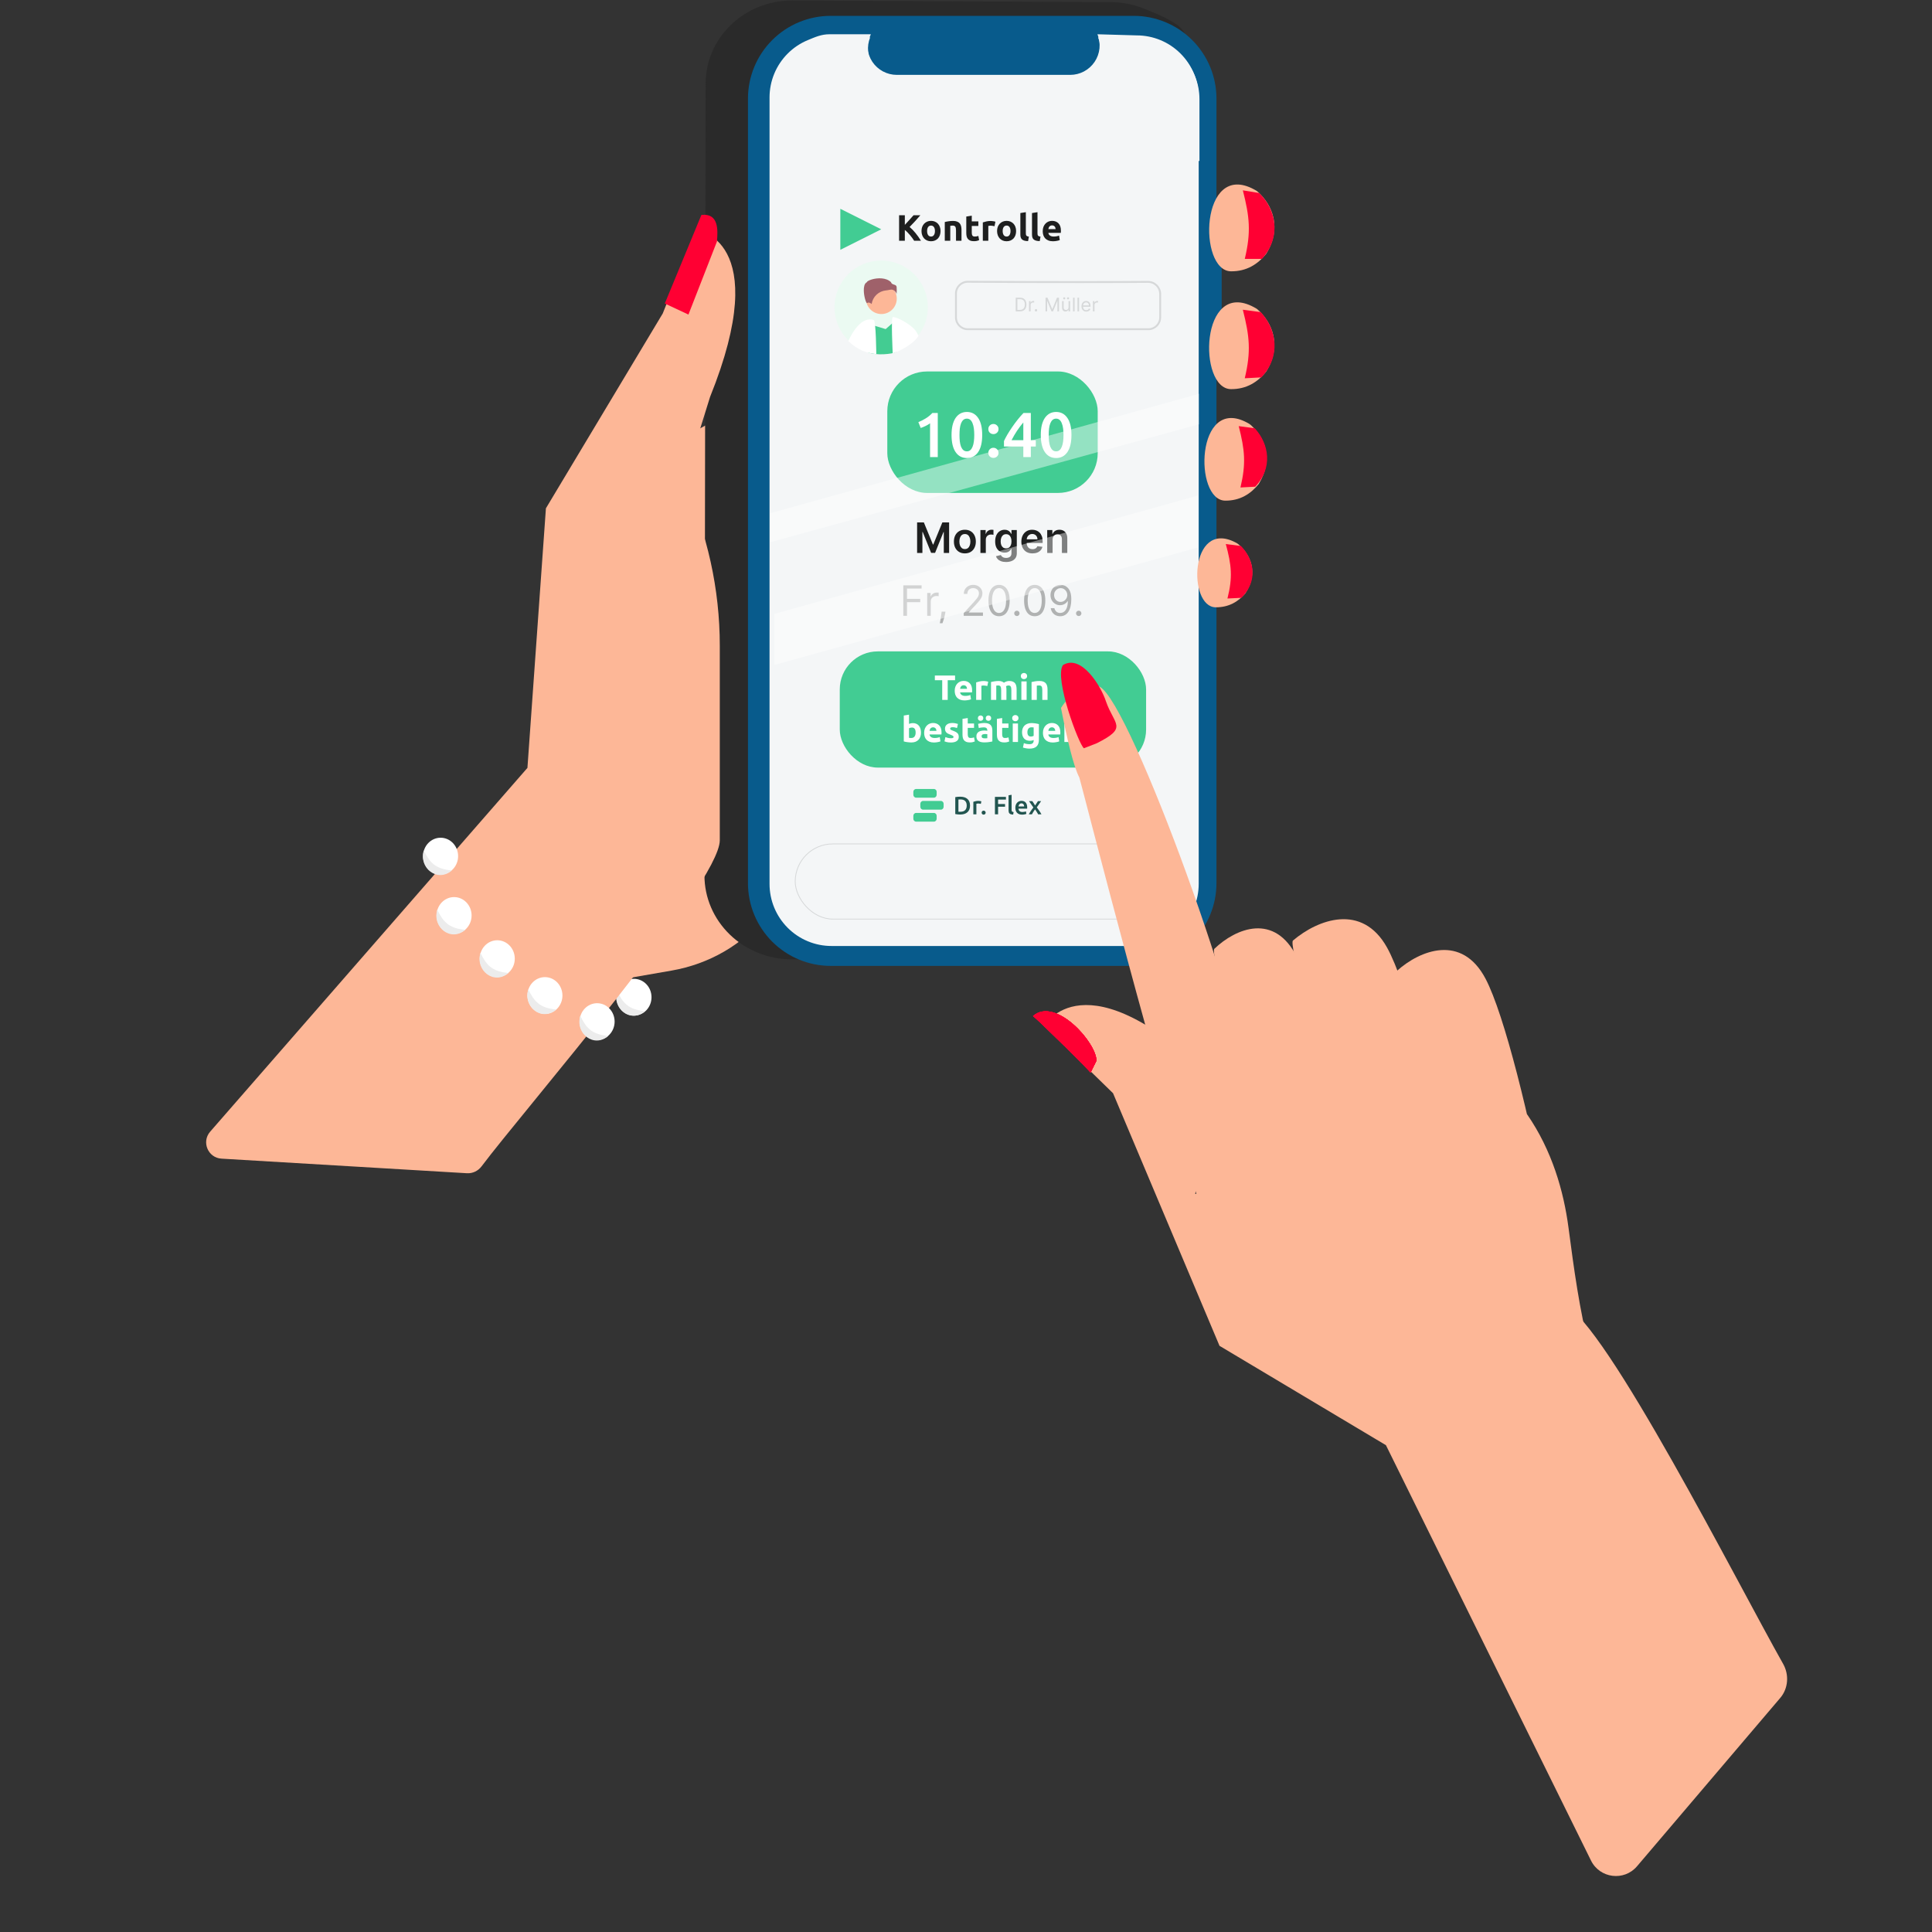 <svg width="505" height="505" viewBox="0 0 505 505" fill="none" xmlns="http://www.w3.org/2000/svg">
<rect x="0" y="0" width="505" height="505" fill="#333333" stroke="none"/>
<path d="M127.435 262.073L175.532 253.699C185.279 252.002 194.151 246.987 200.289 239.226C211.026 225.65 227.89 202.947 235.906 184.859C248.181 157.162 225.076 88.649 225.076 88.649L173.811 117.075L127.435 262.073Z" fill="#FDB797"/>
<path d="M182.947 59.561L184.38 59.568L184.435 21.842C184.439 18.975 185.031 16.139 186.176 13.495C187.322 10.852 188.999 8.454 191.112 6.437C193.225 4.421 195.732 2.825 198.49 1.742C201.248 0.66 204.204 0.11 207.187 0.126L290.36 0.558C293.344 0.574 296.298 1.154 299.053 2.266C301.808 3.377 306.448 5.204 308.555 7.243C310.662 9.282 310.194 11.491 311.332 14.146C312.47 16.802 313.054 19.644 313.05 22.511L312.751 229.479C312.747 232.346 312.155 235.182 311.01 237.825C309.864 240.469 308.187 242.867 306.074 244.884C303.961 246.9 301.454 248.495 298.696 249.578C295.938 250.661 292.982 251.211 289.999 251.195L206.826 250.762C200.8 250.731 195.024 248.401 190.769 244.284C186.514 240.167 184.128 234.601 184.136 228.81L184.342 86.422L182.909 86.415L182.947 59.561Z" fill="#2A2A2A"/>
<path d="M319.332 63.154H317.968V25.775C317.968 22.934 317.408 20.121 316.321 17.497C315.234 14.872 313.64 12.487 311.631 10.478C309.622 8.469 307.237 6.876 304.613 5.788C301.988 4.701 299.175 4.142 296.334 4.142H217.142C214.301 4.142 211.488 4.701 208.863 5.788C206.238 6.876 203.853 8.469 201.844 10.478C199.835 12.487 198.242 14.872 197.155 17.497C196.068 20.121 195.508 22.934 195.508 25.775V230.838C195.508 233.679 196.067 236.492 197.155 239.117C198.242 241.742 199.835 244.127 201.844 246.136C203.853 248.145 206.238 249.738 208.863 250.825C211.488 251.913 214.301 252.472 217.142 252.472H296.334C302.071 252.472 307.574 250.193 311.631 246.136C315.688 242.079 317.968 236.576 317.968 230.838V89.761H319.332V63.154Z" fill="#085B8C"/>
<path d="M216.818 8.956H227.628C227.151 10.126 226.632 11.395 226.761 12.652C226.89 13.91 227.325 15.116 228.029 16.165C228.733 17.213 229.684 18.073 230.798 18.667C231.911 19.261 233.154 19.572 234.416 19.572H279.735C280.997 19.572 282.239 19.261 283.353 18.667C284.467 18.073 285.418 17.213 286.121 16.165C286.825 15.116 287.261 13.91 287.39 12.652C287.518 11.395 287.337 10.126 286.86 8.956L297.127 9.252C301.423 9.252 305.543 10.961 308.58 14.003C311.618 17.045 313.325 21.171 313.325 25.473V231.05C313.325 233.18 312.906 235.289 312.092 237.257C311.278 239.225 310.085 241.013 308.58 242.519C307.076 244.025 305.291 245.22 303.325 246.035C301.36 246.851 299.254 247.27 297.127 247.27H217.346C215.219 247.27 213.113 246.851 211.148 246.035C209.182 245.22 207.397 244.025 205.893 242.519C204.389 241.013 203.195 239.225 202.381 237.257C201.567 235.289 201.148 233.18 201.148 231.05V25.473C201.148 23.343 201.567 21.233 202.381 19.265C203.195 17.297 204.389 15.509 205.893 14.003C207.397 12.497 209.182 11.302 211.148 10.487C213.113 9.672 214.691 8.956 216.818 8.956Z" fill="#F4F6F7"/>
<g clip-path="url(#clip0_4014_4275)">
<path d="M249.648 25.371C249.648 24.152 250.634 23.164 251.85 23.164H260.655C261.87 23.164 262.856 24.152 262.856 25.371V34.201C262.856 35.42 261.87 36.408 260.655 36.408H251.85C250.634 36.408 249.648 35.42 249.648 34.201V25.371Z" fill="#225550"/>
<path d="M252.949 26.584C252.949 26.209 253.243 25.906 253.606 25.906L257.813 25.906C258.176 25.906 258.47 26.209 258.47 26.584L258.469 27.297C258.469 27.671 258.175 27.975 257.813 27.975L253.606 27.975C253.243 27.975 252.949 27.671 252.949 27.297L252.949 26.584Z" fill="#42CC93"/>
<path d="M254.6 29.43C254.6 29.055 254.894 28.751 255.257 28.751H259.464C259.826 28.751 260.12 29.055 260.12 29.43V30.142C260.12 30.517 259.826 30.821 259.464 30.821H255.257C254.894 30.821 254.6 30.517 254.6 30.142C254.6 30.142 254.6 29.804 254.6 29.43Z" fill="#42CC93"/>
<path d="M252.949 32.275C252.949 31.9 253.243 31.597 253.606 31.597H257.813C258.175 31.597 258.469 31.9 258.469 32.275V32.988C258.469 33.362 258.175 33.666 257.813 33.666H253.606C253.243 33.666 252.949 33.362 252.949 32.988V32.275Z" fill="#42CC93"/>
</g>
<rect x="207.857" y="220.587" width="98.842" height="19.653" rx="9.827" stroke="#D6D8D9" stroke-width="0.213"/>
<rect x="288.445" y="219.318" width="13.207" height="13.245" rx="6.604" fill="#EDEFF0"/>
<path fill-rule="evenodd" clip-rule="evenodd" d="M298.689 222.289C298.787 222.387 298.787 222.547 298.689 222.646L294.426 226.921C294.327 227.02 294.168 227.02 294.069 226.921C293.971 226.822 293.971 226.662 294.069 226.564L298.332 222.289C298.431 222.19 298.59 222.19 298.689 222.289Z" fill="white"/>
<path fill-rule="evenodd" clip-rule="evenodd" d="M298.689 222.289C298.757 222.357 298.78 222.459 298.748 222.551L296.036 230.323C296.001 230.421 295.911 230.488 295.808 230.492C295.705 230.497 295.61 230.437 295.568 230.343L294.057 226.934L290.657 225.419C290.563 225.377 290.504 225.281 290.508 225.178C290.512 225.074 290.579 224.984 290.676 224.949L298.427 222.229C298.519 222.197 298.62 222.22 298.689 222.289ZM291.443 225.216L294.35 226.512C294.407 226.537 294.452 226.583 294.478 226.64L295.77 229.555L298.1 222.879L291.443 225.216Z" fill="white"/>
<path d="M300.059 73.676C293.062 73.739 275.66 73.782 252.974 73.648C251.267 73.638 249.875 75.018 249.875 76.724V82.977C249.875 84.676 251.252 86.053 252.951 86.053H276.565H300.18C301.878 86.053 303.255 84.676 303.255 82.977V76.829C303.255 75.082 301.806 73.66 300.059 73.676Z" stroke="#D6D8D9" stroke-width="0.492"/>
<path d="M266.597 81.389H265.492V77.81H266.646C266.993 77.81 267.29 77.882 267.537 78.025C267.784 78.167 267.973 78.372 268.105 78.638C268.237 78.904 268.302 79.222 268.302 79.593C268.302 79.966 268.236 80.287 268.103 80.556C267.97 80.824 267.777 81.03 267.523 81.174C267.269 81.318 266.96 81.389 266.597 81.389ZM265.925 81.005H266.569C266.865 81.005 267.11 80.948 267.304 80.834C267.499 80.719 267.644 80.557 267.74 80.346C267.835 80.135 267.883 79.884 267.883 79.593C267.883 79.304 267.836 79.055 267.741 78.847C267.647 78.637 267.506 78.476 267.318 78.364C267.131 78.251 266.897 78.195 266.618 78.195H265.925V81.005ZM268.973 81.389V78.705H269.372V79.11H269.4C269.449 78.978 269.537 78.87 269.666 78.787C269.794 78.704 269.938 78.663 270.099 78.663C270.129 78.663 270.167 78.664 270.213 78.665C270.258 78.666 270.292 78.668 270.316 78.67V79.089C270.302 79.086 270.27 79.081 270.22 79.074C270.171 79.066 270.119 79.061 270.064 79.061C269.934 79.061 269.817 79.089 269.714 79.144C269.613 79.197 269.533 79.272 269.473 79.367C269.415 79.462 269.386 79.57 269.386 79.691V81.389H268.973ZM270.798 81.417C270.711 81.417 270.637 81.386 270.576 81.325C270.514 81.263 270.483 81.189 270.483 81.103C270.483 81.017 270.514 80.943 270.576 80.881C270.637 80.819 270.711 80.788 270.798 80.788C270.884 80.788 270.958 80.819 271.02 80.881C271.081 80.943 271.112 81.017 271.112 81.103C271.112 81.16 271.098 81.212 271.069 81.26C271.041 81.308 271.003 81.346 270.955 81.375C270.908 81.403 270.856 81.417 270.798 81.417ZM273.292 77.81H273.81L275.026 80.781H275.068L276.285 77.81H276.802V81.389H276.396V78.67H276.361L275.243 81.389H274.851L273.733 78.67H273.698V81.389H273.292V77.81ZM279.307 80.292V78.705H279.719V81.389H279.307V80.935H279.279C279.216 81.071 279.118 81.187 278.985 81.283C278.852 81.377 278.685 81.424 278.482 81.424C278.314 81.424 278.165 81.388 278.034 81.314C277.904 81.24 277.801 81.128 277.727 80.979C277.652 80.828 277.615 80.639 277.615 80.411V78.705H278.027V80.383C278.027 80.579 278.082 80.735 278.192 80.851C278.302 80.968 278.443 81.026 278.615 81.026C278.717 81.026 278.821 81 278.927 80.947C279.035 80.895 279.124 80.814 279.197 80.706C279.27 80.598 279.307 80.46 279.307 80.292ZM278.167 78.257C278.094 78.257 278.029 78.23 277.971 78.174C277.916 78.117 277.888 78.051 277.888 77.978C277.888 77.897 277.916 77.831 277.971 77.779C278.029 77.725 278.094 77.698 278.167 77.698C278.248 77.698 278.314 77.725 278.366 77.779C278.42 77.831 278.447 77.897 278.447 77.978C278.447 78.051 278.42 78.117 278.366 78.174C278.314 78.23 278.248 78.257 278.167 78.257ZM279.174 78.257C279.101 78.257 279.035 78.23 278.978 78.174C278.922 78.117 278.894 78.051 278.894 77.978C278.894 77.897 278.922 77.831 278.978 77.779C279.035 77.725 279.101 77.698 279.174 77.698C279.254 77.698 279.321 77.725 279.373 77.779C279.427 77.831 279.454 77.897 279.454 77.978C279.454 78.051 279.427 78.117 279.373 78.174C279.321 78.23 279.254 78.257 279.174 78.257ZM280.887 77.81V81.389H280.475V77.81H280.887ZM282.055 77.81V81.389H281.643V77.81H282.055ZM283.936 81.445C283.677 81.445 283.454 81.388 283.267 81.274C283.08 81.159 282.936 80.998 282.835 80.792C282.735 80.584 282.685 80.343 282.685 80.068C282.685 79.793 282.735 79.551 282.835 79.341C282.936 79.13 283.077 78.966 283.258 78.848C283.44 78.729 283.652 78.67 283.894 78.67C284.034 78.67 284.172 78.693 284.308 78.74C284.445 78.787 284.569 78.862 284.68 78.967C284.792 79.071 284.881 79.208 284.948 79.379C285.014 79.551 285.048 79.762 285.048 80.012V80.187H282.978V79.831H284.628C284.628 79.679 284.598 79.544 284.537 79.425C284.478 79.306 284.393 79.212 284.282 79.144C284.172 79.075 284.043 79.04 283.894 79.04C283.73 79.04 283.588 79.081 283.468 79.163C283.349 79.243 283.257 79.348 283.193 79.477C283.129 79.607 283.097 79.745 283.097 79.893V80.131C283.097 80.334 283.132 80.506 283.202 80.647C283.273 80.786 283.371 80.893 283.497 80.966C283.623 81.039 283.769 81.075 283.936 81.075C284.044 81.075 284.142 81.06 284.23 81.029C284.318 80.998 284.394 80.951 284.459 80.89C284.523 80.827 284.572 80.749 284.607 80.655L285.006 80.767C284.964 80.902 284.893 81.021 284.794 81.124C284.695 81.225 284.573 81.304 284.427 81.361C284.281 81.417 284.118 81.445 283.936 81.445ZM285.675 81.389V78.705H286.073V79.11H286.101C286.15 78.978 286.239 78.87 286.367 78.787C286.495 78.704 286.64 78.663 286.8 78.663C286.831 78.663 286.869 78.664 286.914 78.665C286.959 78.666 286.994 78.668 287.017 78.67V79.089C287.003 79.086 286.971 79.081 286.921 79.074C286.872 79.066 286.82 79.061 286.766 79.061C286.635 79.061 286.518 79.089 286.416 79.144C286.315 79.197 286.234 79.272 286.175 79.367C286.117 79.462 286.087 79.57 286.087 79.691V81.389H285.675Z" fill="#D6D8D9"/>
<path d="M239.719 136.555H241.487L243.855 142.334H243.949L246.317 136.555H248.085V144.531H246.698V139.051H246.624L244.42 144.508H243.384L241.179 139.039H241.105V144.531H239.719V136.555ZM252.205 144.648C251.621 144.648 251.115 144.519 250.686 144.262C250.258 144.005 249.926 143.646 249.689 143.183C249.456 142.721 249.339 142.181 249.339 141.563C249.339 140.945 249.456 140.404 249.689 139.939C249.926 139.474 250.258 139.113 250.686 138.856C251.115 138.599 251.621 138.471 252.205 138.471C252.79 138.471 253.296 138.599 253.724 138.856C254.153 139.113 254.484 139.474 254.717 139.939C254.954 140.404 255.072 140.945 255.072 141.563C255.072 142.181 254.954 142.721 254.717 143.183C254.484 143.646 254.153 144.005 253.724 144.262C253.296 144.519 252.79 144.648 252.205 144.648ZM252.213 143.518C252.53 143.518 252.795 143.431 253.008 143.257C253.221 143.081 253.379 142.845 253.483 142.549C253.589 142.253 253.643 141.923 253.643 141.559C253.643 141.193 253.589 140.862 253.483 140.566C253.379 140.268 253.221 140.03 253.008 139.853C252.795 139.677 252.53 139.589 252.213 139.589C251.889 139.589 251.619 139.677 251.403 139.853C251.19 140.03 251.03 140.268 250.924 140.566C250.82 140.862 250.768 141.193 250.768 141.559C250.768 141.923 250.82 142.253 250.924 142.549C251.03 142.845 251.19 143.081 251.403 143.257C251.619 143.431 251.889 143.518 252.213 143.518ZM256.269 144.531V138.549H257.636V139.546H257.698C257.807 139.2 257.994 138.934 258.259 138.747C258.526 138.558 258.831 138.463 259.174 138.463C259.252 138.463 259.339 138.467 259.435 138.475C259.534 138.48 259.615 138.489 259.68 138.502V139.799C259.621 139.778 259.526 139.76 259.396 139.744C259.269 139.726 259.145 139.717 259.026 139.717C258.769 139.717 258.538 139.773 258.333 139.885C258.13 139.994 257.971 140.146 257.854 140.34C257.737 140.535 257.678 140.76 257.678 141.014V144.531H256.269ZM262.972 146.899C262.466 146.899 262.031 146.83 261.668 146.693C261.304 146.558 261.012 146.376 260.791 146.147C260.571 145.919 260.417 145.666 260.332 145.388L261.601 145.08C261.659 145.197 261.742 145.313 261.851 145.427C261.96 145.544 262.106 145.64 262.291 145.715C262.478 145.793 262.713 145.832 262.996 145.832C263.396 145.832 263.727 145.734 263.989 145.54C264.251 145.348 264.382 145.031 264.382 144.589V143.456H264.312C264.239 143.601 264.133 143.751 263.993 143.904C263.855 144.057 263.672 144.186 263.444 144.29C263.218 144.393 262.933 144.445 262.591 144.445C262.131 144.445 261.714 144.338 261.34 144.122C260.969 143.904 260.673 143.579 260.452 143.148C260.234 142.715 260.125 142.172 260.125 141.52C260.125 140.863 260.234 140.309 260.452 139.857C260.673 139.403 260.97 139.059 261.344 138.825C261.718 138.589 262.135 138.471 262.595 138.471C262.945 138.471 263.233 138.531 263.459 138.65C263.688 138.767 263.869 138.908 264.004 139.074C264.139 139.238 264.242 139.393 264.312 139.538H264.39V138.549H265.78V144.628C265.78 145.14 265.658 145.563 265.414 145.898C265.17 146.233 264.837 146.484 264.413 146.65C263.99 146.816 263.51 146.899 262.972 146.899ZM262.984 143.339C263.283 143.339 263.537 143.267 263.747 143.121C263.958 142.976 264.117 142.767 264.226 142.494C264.336 142.221 264.39 141.894 264.39 141.513C264.39 141.136 264.336 140.806 264.226 140.523C264.12 140.24 263.962 140.021 263.751 139.865C263.544 139.707 263.288 139.628 262.984 139.628C262.67 139.628 262.408 139.709 262.197 139.873C261.987 140.036 261.829 140.261 261.722 140.547C261.616 140.83 261.562 141.152 261.562 141.513C261.562 141.879 261.616 142.199 261.722 142.475C261.831 142.747 261.991 142.96 262.201 143.113C262.414 143.264 262.675 143.339 262.984 143.339ZM269.874 144.648C269.274 144.648 268.756 144.523 268.32 144.274C267.886 144.022 267.553 143.666 267.319 143.207C267.085 142.745 266.968 142.201 266.968 141.575C266.968 140.96 267.085 140.419 267.319 139.955C267.555 139.487 267.885 139.124 268.308 138.864C268.731 138.602 269.229 138.471 269.8 138.471C270.169 138.471 270.516 138.531 270.844 138.65C271.173 138.767 271.464 138.949 271.716 139.195C271.97 139.442 272.17 139.756 272.316 140.138C272.461 140.517 272.534 140.969 272.534 141.493V141.925H267.63V140.975H271.182C271.18 140.705 271.121 140.465 271.007 140.255C270.893 140.042 270.733 139.874 270.528 139.752C270.326 139.63 270.089 139.569 269.819 139.569C269.531 139.569 269.278 139.639 269.06 139.779C268.842 139.917 268.672 140.099 268.55 140.325C268.43 140.548 268.369 140.793 268.367 141.061V141.89C268.367 142.238 268.43 142.537 268.557 142.786C268.685 143.033 268.862 143.222 269.091 143.355C269.319 143.485 269.587 143.55 269.893 143.55C270.098 143.55 270.284 143.521 270.45 143.464C270.616 143.404 270.761 143.317 270.883 143.203C271.005 143.089 271.097 142.947 271.159 142.778L272.475 142.926C272.392 143.274 272.234 143.578 272 143.838C271.769 144.095 271.473 144.295 271.112 144.438C270.751 144.578 270.339 144.648 269.874 144.648ZM275.137 141.026V144.531H273.727V138.549H275.074V139.565H275.144C275.282 139.23 275.501 138.964 275.803 138.767C276.106 138.569 276.482 138.471 276.928 138.471C277.341 138.471 277.701 138.559 278.007 138.736C278.316 138.912 278.555 139.168 278.724 139.503C278.895 139.838 278.979 140.244 278.977 140.722V144.531H277.567V140.94C277.567 140.54 277.463 140.227 277.255 140.001C277.05 139.776 276.766 139.663 276.402 139.663C276.156 139.663 275.936 139.717 275.744 139.826C275.555 139.933 275.405 140.087 275.296 140.29C275.19 140.492 275.137 140.738 275.137 141.026Z" fill="#1E1F1F"/>
<path d="M236.112 160.965V152.988H240.895V153.845H237.078V156.54H240.536V157.397H237.078V160.965H236.112ZM242.36 160.965V154.982H243.248V155.886H243.31C243.419 155.59 243.617 155.35 243.902 155.165C244.188 154.981 244.51 154.889 244.868 154.889C244.936 154.889 245.02 154.89 245.121 154.893C245.223 154.895 245.299 154.899 245.351 154.905V155.839C245.32 155.831 245.249 155.82 245.137 155.804C245.028 155.786 244.912 155.777 244.79 155.777C244.5 155.777 244.24 155.838 244.011 155.96C243.785 156.079 243.606 156.246 243.474 156.459C243.344 156.669 243.279 156.909 243.279 157.179V160.965H242.36ZM247.126 159.874L247.064 160.295C247.02 160.591 246.952 160.908 246.861 161.245C246.773 161.583 246.681 161.901 246.585 162.199C246.489 162.498 246.41 162.736 246.347 162.912H245.646C245.68 162.746 245.724 162.527 245.779 162.254C245.833 161.981 245.888 161.676 245.942 161.339C245.999 161.004 246.046 160.661 246.082 160.31L246.129 159.874H247.126ZM251.898 160.965V160.264L254.531 157.382C254.84 157.044 255.094 156.751 255.294 156.501C255.494 156.25 255.642 156.013 255.738 155.793C255.837 155.569 255.886 155.336 255.886 155.091C255.886 154.811 255.819 154.568 255.684 154.363C255.551 154.158 255.37 154 255.139 153.888C254.908 153.776 254.648 153.721 254.36 153.721C254.053 153.721 253.786 153.784 253.557 153.911C253.331 154.036 253.156 154.211 253.032 154.437C252.91 154.663 252.849 154.928 252.849 155.232H251.929C251.929 154.764 252.037 154.354 252.253 154.001C252.468 153.648 252.762 153.373 253.133 153.175C253.507 152.978 253.926 152.879 254.391 152.879C254.858 152.879 255.272 152.978 255.633 153.175C255.994 153.373 256.277 153.639 256.482 153.974C256.687 154.309 256.79 154.681 256.79 155.091C256.79 155.385 256.737 155.672 256.63 155.952C256.526 156.23 256.345 156.54 256.085 156.883C255.828 157.223 255.471 157.639 255.014 158.129L253.222 160.046V160.108H256.93V160.965H251.898ZM261.14 161.074C260.554 161.074 260.054 160.914 259.641 160.595C259.228 160.273 258.913 159.807 258.694 159.197C258.476 158.584 258.367 157.844 258.367 156.977C258.367 156.114 258.476 155.378 258.694 154.768C258.915 154.155 259.232 153.688 259.645 153.366C260.06 153.042 260.559 152.879 261.14 152.879C261.722 152.879 262.219 153.042 262.632 153.366C263.047 153.688 263.364 154.155 263.582 154.768C263.803 155.378 263.913 156.114 263.913 156.977C263.913 157.844 263.804 158.584 263.586 159.197C263.368 159.807 263.053 160.273 262.64 160.595C262.227 160.914 261.727 161.074 261.14 161.074ZM261.14 160.217C261.722 160.217 262.174 159.937 262.496 159.376C262.818 158.815 262.979 158.015 262.979 156.977C262.979 156.286 262.905 155.698 262.757 155.212C262.611 154.727 262.401 154.357 262.126 154.102C261.853 153.848 261.525 153.721 261.14 153.721C260.564 153.721 260.113 154.005 259.789 154.573C259.464 155.14 259.302 155.941 259.302 156.977C259.302 157.667 259.375 158.254 259.52 158.737C259.666 159.22 259.875 159.587 260.147 159.839C260.422 160.091 260.754 160.217 261.14 160.217ZM265.8 161.027C265.608 161.027 265.443 160.958 265.306 160.821C265.168 160.683 265.099 160.518 265.099 160.326C265.099 160.134 265.168 159.969 265.306 159.831C265.443 159.694 265.608 159.625 265.8 159.625C265.993 159.625 266.157 159.694 266.295 159.831C266.433 159.969 266.501 160.134 266.501 160.326C266.501 160.453 266.469 160.57 266.404 160.677C266.342 160.783 266.257 160.869 266.151 160.934C266.047 160.996 265.93 161.027 265.8 161.027ZM270.459 161.074C269.872 161.074 269.372 160.914 268.959 160.595C268.546 160.273 268.231 159.807 268.013 159.197C267.795 158.584 267.685 157.844 267.685 156.977C267.685 156.114 267.795 155.378 268.013 154.768C268.233 154.155 268.55 153.688 268.963 153.366C269.378 153.042 269.877 152.879 270.459 152.879C271.04 152.879 271.537 153.042 271.95 153.366C272.366 153.688 272.682 154.155 272.9 154.768C273.121 155.378 273.232 156.114 273.232 156.977C273.232 157.844 273.122 158.584 272.904 159.197C272.686 159.807 272.371 160.273 271.958 160.595C271.545 160.914 271.045 161.074 270.459 161.074ZM270.459 160.217C271.04 160.217 271.492 159.937 271.814 159.376C272.136 158.815 272.297 158.015 272.297 156.977C272.297 156.286 272.223 155.698 272.075 155.212C271.929 154.727 271.719 154.357 271.444 154.102C271.171 153.848 270.843 153.721 270.459 153.721C269.882 153.721 269.432 154.005 269.107 154.573C268.782 155.14 268.62 155.941 268.62 156.977C268.62 157.667 268.693 158.254 268.838 158.737C268.984 159.22 269.193 159.587 269.465 159.839C269.741 160.091 270.072 160.217 270.459 160.217ZM277.251 152.879C277.578 152.882 277.905 152.944 278.232 153.066C278.56 153.188 278.858 153.391 279.128 153.674C279.398 153.954 279.615 154.337 279.779 154.823C279.942 155.308 280.024 155.917 280.024 156.649C280.024 157.358 279.956 157.988 279.821 158.538C279.689 159.086 279.497 159.548 279.245 159.925C278.996 160.301 278.692 160.587 278.334 160.782C277.978 160.976 277.575 161.074 277.126 161.074C276.68 161.074 276.281 160.985 275.931 160.809C275.583 160.63 275.297 160.382 275.074 160.065C274.853 159.746 274.712 159.376 274.649 158.955H275.6C275.685 159.321 275.855 159.624 276.11 159.863C276.367 160.099 276.706 160.217 277.126 160.217C277.742 160.217 278.227 159.948 278.583 159.411C278.941 158.873 279.12 158.114 279.12 157.132H279.058C278.913 157.35 278.74 157.539 278.54 157.697C278.34 157.855 278.118 157.977 277.874 158.063C277.63 158.149 277.37 158.192 277.095 158.192C276.638 158.192 276.219 158.079 275.837 157.853C275.458 157.624 275.154 157.311 274.926 156.914C274.7 156.514 274.587 156.057 274.587 155.543C274.587 155.055 274.696 154.609 274.914 154.203C275.135 153.796 275.444 153.471 275.841 153.23C276.241 152.988 276.711 152.871 277.251 152.879ZM277.251 153.736C276.924 153.736 276.629 153.818 276.367 153.981C276.107 154.142 275.901 154.361 275.748 154.636C275.597 154.908 275.522 155.211 275.522 155.543C275.522 155.876 275.594 156.178 275.74 156.451C275.888 156.721 276.089 156.936 276.343 157.097C276.6 157.256 276.893 157.335 277.22 157.335C277.466 157.335 277.696 157.287 277.909 157.191C278.122 157.092 278.308 156.958 278.466 156.79C278.627 156.618 278.753 156.425 278.844 156.209C278.935 155.991 278.98 155.764 278.98 155.528C278.98 155.216 278.905 154.924 278.754 154.651C278.606 154.379 278.401 154.158 278.139 153.989C277.879 153.82 277.583 153.736 277.251 153.736ZM281.963 161.027C281.77 161.027 281.606 160.958 281.468 160.821C281.33 160.683 281.261 160.518 281.261 160.326C281.261 160.134 281.33 159.969 281.468 159.831C281.606 159.694 281.77 159.625 281.963 159.625C282.155 159.625 282.32 159.694 282.457 159.831C282.595 159.969 282.664 160.134 282.664 160.326C282.664 160.453 282.631 160.57 282.566 160.677C282.504 160.783 282.42 160.869 282.313 160.934C282.209 160.996 282.092 161.027 281.963 161.027Z" fill="#B0B2B2"/>
<rect x="219.504" y="170.265" width="80.071" height="30.372" rx="9.945" fill="#42CC93"/>
<path d="M249.641 176.573V177.797H247.718V182.951H246.282V177.797H244.358V176.573H249.641ZM249.55 180.567C249.55 180.138 249.614 179.764 249.743 179.445C249.878 179.119 250.053 178.849 250.268 178.635C250.482 178.42 250.728 178.257 251.004 178.147C251.286 178.036 251.574 177.981 251.869 177.981C252.556 177.981 253.099 178.193 253.498 178.616C253.897 179.034 254.096 179.65 254.096 180.466C254.096 180.546 254.093 180.635 254.087 180.733C254.081 180.825 254.075 180.908 254.069 180.982H250.958C250.988 181.264 251.12 181.488 251.354 181.653C251.587 181.819 251.9 181.902 252.292 181.902C252.544 181.902 252.789 181.88 253.029 181.838C253.274 181.788 253.473 181.73 253.627 181.663L253.811 182.776C253.737 182.813 253.639 182.85 253.516 182.887C253.394 182.924 253.256 182.954 253.102 182.979C252.955 183.009 252.795 183.034 252.624 183.052C252.452 183.071 252.28 183.08 252.108 183.08C251.673 183.08 251.292 183.016 250.967 182.887C250.648 182.758 250.381 182.583 250.166 182.362C249.958 182.135 249.801 181.868 249.697 181.561C249.599 181.255 249.55 180.923 249.55 180.567ZM252.771 180.043C252.765 179.926 252.743 179.813 252.706 179.702C252.676 179.592 252.624 179.494 252.55 179.408C252.483 179.322 252.394 179.251 252.283 179.196C252.179 179.141 252.047 179.113 251.887 179.113C251.734 179.113 251.602 179.141 251.492 179.196C251.381 179.245 251.289 179.313 251.215 179.399C251.142 179.485 251.084 179.586 251.041 179.702C251.004 179.813 250.976 179.926 250.958 180.043H252.771ZM258.072 179.325C257.949 179.294 257.805 179.264 257.639 179.233C257.474 179.196 257.296 179.178 257.106 179.178C257.02 179.178 256.915 179.187 256.793 179.205C256.676 179.218 256.587 179.233 256.526 179.251V182.951H255.154V178.368C255.4 178.282 255.688 178.202 256.02 178.129C256.357 178.049 256.731 178.009 257.142 178.009C257.216 178.009 257.305 178.015 257.409 178.027C257.514 178.033 257.618 178.046 257.722 178.064C257.827 178.076 257.931 178.095 258.035 178.119C258.139 178.138 258.228 178.162 258.302 178.193L258.072 179.325ZM261.697 180.383C261.697 179.942 261.639 179.629 261.522 179.445C261.412 179.261 261.218 179.169 260.942 179.169C260.856 179.169 260.767 179.175 260.675 179.187C260.583 179.193 260.494 179.202 260.409 179.215V182.951H259.037V178.276C259.154 178.245 259.289 178.214 259.442 178.184C259.602 178.147 259.767 178.116 259.939 178.092C260.117 178.061 260.298 178.04 260.482 178.027C260.666 178.009 260.847 178 261.025 178C261.375 178 261.657 178.046 261.872 178.138C262.093 178.224 262.274 178.328 262.415 178.451C262.611 178.31 262.835 178.199 263.087 178.119C263.344 178.04 263.581 178 263.795 178C264.182 178 264.498 178.055 264.743 178.165C264.995 178.27 265.194 178.42 265.342 178.616C265.489 178.813 265.59 179.046 265.645 179.316C265.701 179.586 265.728 179.886 265.728 180.218V182.951H264.357V180.383C264.357 179.942 264.299 179.629 264.182 179.445C264.072 179.261 263.878 179.169 263.602 179.169C263.529 179.169 263.424 179.187 263.289 179.224C263.16 179.261 263.053 179.307 262.967 179.362C263.01 179.503 263.038 179.653 263.05 179.813C263.062 179.966 263.068 180.132 263.068 180.31V182.951H261.697V180.383ZM268.345 182.951H266.973V178.11H268.345V182.951ZM268.474 176.711C268.474 176.963 268.391 177.162 268.225 177.309C268.066 177.451 267.875 177.521 267.655 177.521C267.434 177.521 267.24 177.451 267.075 177.309C266.915 177.162 266.835 176.963 266.835 176.711C266.835 176.46 266.915 176.263 267.075 176.122C267.24 175.975 267.434 175.901 267.655 175.901C267.875 175.901 268.066 175.975 268.225 176.122C268.391 176.263 268.474 176.46 268.474 176.711ZM269.634 178.276C269.867 178.208 270.168 178.147 270.536 178.092C270.904 178.03 271.29 178 271.695 178C272.107 178 272.447 178.055 272.717 178.165C272.993 178.27 273.211 178.42 273.37 178.616C273.53 178.813 273.644 179.046 273.711 179.316C273.779 179.586 273.812 179.886 273.812 180.218V182.951H272.441V180.383C272.441 179.942 272.383 179.629 272.266 179.445C272.149 179.261 271.932 179.169 271.613 179.169C271.514 179.169 271.41 179.175 271.3 179.187C271.189 179.193 271.091 179.202 271.005 179.215V182.951H269.634V178.276ZM239.337 191.494C239.337 190.61 239.011 190.169 238.361 190.169C238.22 190.169 238.079 190.187 237.938 190.224C237.803 190.261 237.692 190.307 237.606 190.362V192.856C237.674 192.868 237.76 192.88 237.864 192.893C237.968 192.899 238.082 192.902 238.205 192.902C238.579 192.902 238.861 192.773 239.051 192.515C239.242 192.258 239.337 191.917 239.337 191.494ZM240.736 191.531C240.736 191.917 240.677 192.267 240.561 192.58C240.45 192.893 240.288 193.16 240.073 193.381C239.858 193.601 239.594 193.773 239.281 193.896C238.969 194.013 238.613 194.071 238.214 194.071C238.048 194.071 237.873 194.062 237.689 194.043C237.511 194.031 237.333 194.013 237.155 193.988C236.984 193.963 236.818 193.936 236.658 193.905C236.499 193.868 236.358 193.832 236.235 193.795V187.03L237.606 186.809V189.221C237.76 189.153 237.919 189.101 238.085 189.064C238.251 189.027 238.429 189.009 238.619 189.009C238.962 189.009 239.266 189.07 239.53 189.193C239.794 189.31 240.015 189.478 240.193 189.699C240.371 189.92 240.506 190.187 240.598 190.5C240.69 190.807 240.736 191.15 240.736 191.531ZM241.559 191.567C241.559 191.138 241.624 190.764 241.753 190.445C241.888 190.119 242.063 189.849 242.277 189.635C242.492 189.42 242.738 189.257 243.014 189.147C243.296 189.036 243.584 188.981 243.879 188.981C244.566 188.981 245.109 189.193 245.508 189.616C245.907 190.034 246.106 190.65 246.106 191.466C246.106 191.546 246.103 191.635 246.097 191.733C246.091 191.825 246.085 191.908 246.078 191.982H242.968C242.998 192.264 243.13 192.488 243.363 192.653C243.597 192.819 243.909 192.902 244.302 192.902C244.554 192.902 244.799 192.88 245.038 192.838C245.284 192.788 245.483 192.73 245.637 192.663L245.821 193.776C245.747 193.813 245.649 193.85 245.526 193.887C245.403 193.924 245.265 193.954 245.112 193.979C244.965 194.009 244.805 194.034 244.633 194.052C244.462 194.071 244.29 194.08 244.118 194.08C243.682 194.08 243.302 194.016 242.977 193.887C242.658 193.758 242.391 193.583 242.176 193.362C241.967 193.135 241.811 192.868 241.707 192.561C241.609 192.255 241.559 191.923 241.559 191.567ZM244.781 191.043C244.775 190.926 244.753 190.813 244.716 190.702C244.686 190.592 244.633 190.494 244.56 190.408C244.492 190.322 244.403 190.251 244.293 190.196C244.189 190.141 244.057 190.113 243.897 190.113C243.744 190.113 243.612 190.141 243.501 190.196C243.391 190.245 243.299 190.313 243.225 190.399C243.152 190.485 243.093 190.586 243.05 190.702C243.014 190.813 242.986 190.926 242.968 191.043H244.781ZM248.554 192.966C248.806 192.966 248.984 192.942 249.088 192.893C249.192 192.844 249.244 192.749 249.244 192.607C249.244 192.497 249.177 192.402 249.042 192.322C248.907 192.236 248.701 192.141 248.425 192.037C248.21 191.957 248.014 191.874 247.836 191.788C247.664 191.702 247.517 191.601 247.394 191.485C247.272 191.362 247.177 191.218 247.109 191.052C247.042 190.886 247.008 190.687 247.008 190.454C247.008 190 247.177 189.641 247.514 189.377C247.851 189.113 248.315 188.981 248.904 188.981C249.198 188.981 249.481 189.009 249.75 189.064C250.02 189.113 250.235 189.168 250.395 189.23L250.155 190.297C249.996 190.242 249.821 190.193 249.631 190.15C249.447 190.107 249.238 190.086 249.005 190.086C248.575 190.086 248.361 190.205 248.361 190.445C248.361 190.5 248.37 190.549 248.388 190.592C248.407 190.635 248.444 190.678 248.499 190.721C248.554 190.758 248.628 190.8 248.72 190.85C248.818 190.893 248.941 190.942 249.088 190.997C249.388 191.107 249.637 191.218 249.833 191.328C250.03 191.432 250.183 191.549 250.293 191.678C250.41 191.801 250.49 191.939 250.533 192.092C250.582 192.245 250.606 192.423 250.606 192.626C250.606 193.104 250.425 193.466 250.063 193.712C249.708 193.957 249.201 194.08 248.545 194.08C248.115 194.08 247.756 194.043 247.468 193.97C247.186 193.896 246.989 193.835 246.879 193.786L247.109 192.672C247.342 192.764 247.582 192.838 247.827 192.893C248.072 192.942 248.315 192.966 248.554 192.966ZM251.585 187.904L252.957 187.684V189.11H254.604V190.251H252.957V191.954C252.957 192.242 253.006 192.472 253.104 192.644C253.208 192.816 253.414 192.902 253.72 192.902C253.868 192.902 254.018 192.89 254.171 192.865C254.331 192.834 254.475 192.795 254.604 192.746L254.797 193.813C254.632 193.881 254.448 193.939 254.245 193.988C254.043 194.037 253.794 194.062 253.5 194.062C253.125 194.062 252.815 194.013 252.57 193.914C252.325 193.81 252.128 193.669 251.981 193.491C251.834 193.307 251.729 193.086 251.668 192.828C251.613 192.571 251.585 192.285 251.585 191.972V187.904ZM257.391 192.994C257.526 192.994 257.655 192.991 257.777 192.985C257.9 192.979 257.998 192.969 258.072 192.957V191.917C258.017 191.905 257.934 191.893 257.823 191.88C257.713 191.868 257.612 191.862 257.52 191.862C257.391 191.862 257.268 191.871 257.152 191.89C257.041 191.902 256.943 191.929 256.857 191.972C256.771 192.015 256.704 192.074 256.655 192.147C256.605 192.221 256.581 192.313 256.581 192.423C256.581 192.638 256.651 192.788 256.793 192.874C256.94 192.954 257.139 192.994 257.391 192.994ZM257.28 188.981C257.685 188.981 258.023 189.027 258.293 189.119C258.563 189.211 258.778 189.343 258.937 189.515C259.103 189.687 259.219 189.895 259.287 190.141C259.354 190.386 259.388 190.659 259.388 190.96V193.813C259.192 193.856 258.919 193.905 258.569 193.96C258.219 194.022 257.796 194.052 257.299 194.052C256.986 194.052 256.701 194.025 256.443 193.97C256.191 193.914 255.974 193.825 255.789 193.703C255.605 193.574 255.464 193.408 255.366 193.206C255.268 193.003 255.219 192.755 255.219 192.46C255.219 192.178 255.274 191.939 255.384 191.742C255.501 191.546 255.654 191.39 255.845 191.273C256.035 191.156 256.253 191.074 256.498 191.024C256.744 190.969 256.998 190.942 257.262 190.942C257.44 190.942 257.596 190.951 257.731 190.969C257.873 190.981 257.986 191 258.072 191.024V190.896C258.072 190.662 258.001 190.475 257.86 190.334C257.719 190.193 257.474 190.123 257.124 190.123C256.891 190.123 256.661 190.141 256.434 190.178C256.207 190.208 256.01 190.254 255.845 190.316L255.67 189.211C255.75 189.187 255.848 189.162 255.964 189.138C256.087 189.107 256.219 189.083 256.36 189.064C256.501 189.04 256.648 189.021 256.802 189.009C256.961 188.99 257.121 188.981 257.28 188.981ZM256.314 188.411C256.124 188.411 255.958 188.349 255.817 188.227C255.676 188.098 255.605 187.926 255.605 187.711C255.605 187.496 255.676 187.328 255.817 187.205C255.958 187.076 256.124 187.012 256.314 187.012C256.504 187.012 256.67 187.076 256.811 187.205C256.952 187.328 257.023 187.496 257.023 187.711C257.023 187.926 256.952 188.098 256.811 188.227C256.67 188.349 256.504 188.411 256.314 188.411ZM258.366 188.411C258.176 188.411 258.011 188.349 257.869 188.227C257.728 188.098 257.658 187.926 257.658 187.711C257.658 187.496 257.728 187.328 257.869 187.205C258.011 187.076 258.176 187.012 258.366 187.012C258.557 187.012 258.722 187.076 258.863 187.205C259.005 187.328 259.075 187.496 259.075 187.711C259.075 187.926 259.005 188.098 258.863 188.227C258.722 188.349 258.557 188.411 258.366 188.411ZM260.582 187.904L261.953 187.684V189.11H263.601V190.251H261.953V191.954C261.953 192.242 262.002 192.472 262.101 192.644C262.205 192.816 262.41 192.902 262.717 192.902C262.865 192.902 263.015 192.89 263.168 192.865C263.328 192.834 263.472 192.795 263.601 192.746L263.794 193.813C263.628 193.881 263.444 193.939 263.242 193.988C263.039 194.037 262.791 194.062 262.496 194.062C262.122 194.062 261.812 194.013 261.567 193.914C261.321 193.81 261.125 193.669 260.978 193.491C260.831 193.307 260.726 193.086 260.665 192.828C260.61 192.571 260.582 192.285 260.582 191.972V187.904ZM266.089 193.951H264.718V189.11H266.089V193.951ZM266.218 187.711C266.218 187.963 266.135 188.162 265.969 188.309C265.81 188.451 265.619 188.521 265.399 188.521C265.178 188.521 264.984 188.451 264.819 188.309C264.659 188.162 264.579 187.963 264.579 187.711C264.579 187.46 264.659 187.263 264.819 187.122C264.984 186.975 265.178 186.901 265.399 186.901C265.619 186.901 265.81 186.975 265.969 187.122C266.135 187.263 266.218 187.46 266.218 187.711ZM268.547 191.374C268.547 192.141 268.857 192.525 269.476 192.525C269.617 192.525 269.749 192.506 269.872 192.469C269.995 192.433 270.099 192.39 270.185 192.341V190.15C270.117 190.138 270.038 190.129 269.946 190.123C269.854 190.11 269.746 190.104 269.624 190.104C269.262 190.104 268.992 190.224 268.814 190.463C268.636 190.702 268.547 191.006 268.547 191.374ZM271.556 193.344C271.556 194.135 271.354 194.721 270.949 195.102C270.55 195.488 269.93 195.681 269.09 195.681C268.795 195.681 268.501 195.654 268.206 195.599C267.912 195.55 267.639 195.482 267.387 195.396L267.626 194.246C267.841 194.332 268.065 194.399 268.298 194.448C268.538 194.497 268.808 194.522 269.108 194.522C269.501 194.522 269.777 194.436 269.936 194.264C270.102 194.092 270.185 193.871 270.185 193.601V193.427C270.038 193.494 269.884 193.546 269.725 193.583C269.571 193.614 269.403 193.629 269.219 193.629C268.55 193.629 268.037 193.433 267.682 193.04C267.326 192.641 267.148 192.086 267.148 191.374C267.148 191.018 267.203 190.696 267.313 190.408C267.424 190.113 267.583 189.862 267.792 189.653C268.007 189.445 268.268 189.285 268.574 189.175C268.881 189.058 269.228 189 269.614 189C269.78 189 269.949 189.009 270.121 189.027C270.298 189.04 270.473 189.058 270.645 189.083C270.817 189.107 270.98 189.138 271.133 189.175C271.292 189.205 271.434 189.239 271.556 189.276V193.344ZM272.612 191.567C272.612 191.138 272.677 190.764 272.806 190.445C272.941 190.119 273.116 189.849 273.33 189.635C273.545 189.42 273.79 189.257 274.067 189.147C274.349 189.036 274.637 188.981 274.932 188.981C275.619 188.981 276.162 189.193 276.561 189.616C276.96 190.034 277.159 190.65 277.159 191.466C277.159 191.546 277.156 191.635 277.15 191.733C277.144 191.825 277.137 191.908 277.131 191.982H274.021C274.051 192.264 274.183 192.488 274.416 192.653C274.649 192.819 274.962 192.902 275.355 192.902C275.607 192.902 275.852 192.88 276.091 192.838C276.337 192.788 276.536 192.73 276.69 192.663L276.874 193.776C276.8 193.813 276.702 193.85 276.579 193.887C276.456 193.924 276.318 193.954 276.165 193.979C276.018 194.009 275.858 194.034 275.686 194.052C275.515 194.071 275.343 194.08 275.171 194.08C274.735 194.08 274.355 194.016 274.03 193.887C273.711 193.758 273.444 193.583 273.229 193.362C273.02 193.135 272.864 192.868 272.76 192.561C272.661 192.255 272.612 191.923 272.612 191.567ZM275.834 191.043C275.828 190.926 275.806 190.813 275.769 190.702C275.739 190.592 275.686 190.494 275.613 190.408C275.545 190.322 275.456 190.251 275.346 190.196C275.242 190.141 275.11 190.113 274.95 190.113C274.797 190.113 274.665 190.141 274.554 190.196C274.444 190.245 274.352 190.313 274.278 190.399C274.205 190.485 274.146 190.586 274.103 190.702C274.067 190.813 274.039 190.926 274.021 191.043H275.834ZM278.217 189.276C278.45 189.208 278.751 189.147 279.119 189.092C279.487 189.03 279.874 189 280.279 189C280.69 189 281.03 189.055 281.3 189.165C281.577 189.27 281.794 189.42 281.954 189.616C282.113 189.813 282.227 190.046 282.294 190.316C282.362 190.586 282.396 190.886 282.396 191.218V193.951H281.024V191.383C281.024 190.942 280.966 190.629 280.849 190.445C280.733 190.261 280.515 190.169 280.196 190.169C280.098 190.169 279.994 190.175 279.883 190.187C279.773 190.193 279.674 190.202 279.589 190.215V193.951H278.217V189.276Z" fill="white"/>
<rect x="231.93" y="97.097" width="54.999" height="31.752" rx="10.397" fill="#42CC93"/>
<path d="M240.047 110.341C240.69 110.086 241.333 109.759 241.977 109.36C242.631 108.96 243.208 108.489 243.707 107.946H245.121V119.473H243.108V110.64C242.808 110.873 242.431 111.101 241.977 111.322C241.522 111.544 241.084 111.727 240.662 111.871L240.047 110.341ZM256.737 113.701C256.737 115.642 256.383 117.133 255.673 118.176C254.963 119.207 253.982 119.723 252.729 119.723C251.475 119.723 250.494 119.207 249.784 118.176C249.074 117.133 248.72 115.642 248.72 113.701C248.72 112.736 248.808 111.882 248.986 111.139C249.174 110.385 249.44 109.753 249.784 109.243C250.139 108.733 250.56 108.345 251.048 108.079C251.547 107.813 252.107 107.68 252.729 107.68C253.982 107.68 254.963 108.201 255.673 109.243C256.383 110.274 256.737 111.761 256.737 113.701ZM254.658 113.701C254.658 113.102 254.625 112.542 254.558 112.021C254.492 111.5 254.381 111.051 254.226 110.674C254.081 110.286 253.887 109.981 253.643 109.759C253.399 109.537 253.094 109.426 252.729 109.426C252.363 109.426 252.052 109.537 251.797 109.759C251.553 109.981 251.353 110.286 251.198 110.674C251.054 111.051 250.949 111.5 250.882 112.021C250.827 112.542 250.799 113.102 250.799 113.701C250.799 114.3 250.827 114.86 250.882 115.381C250.949 115.903 251.054 116.357 251.198 116.745C251.353 117.122 251.553 117.422 251.797 117.644C252.052 117.865 252.363 117.976 252.729 117.976C253.094 117.976 253.399 117.865 253.643 117.644C253.887 117.422 254.081 117.122 254.226 116.745C254.381 116.357 254.492 115.903 254.558 115.381C254.625 114.86 254.658 114.3 254.658 113.701ZM261.002 112.154C261.002 112.542 260.869 112.858 260.603 113.102C260.348 113.346 260.037 113.468 259.671 113.468C259.294 113.468 258.978 113.346 258.723 113.102C258.468 112.858 258.34 112.542 258.34 112.154C258.34 111.766 258.468 111.45 258.723 111.206C258.978 110.951 259.294 110.823 259.671 110.823C260.037 110.823 260.348 110.951 260.603 111.206C260.869 111.45 261.002 111.766 261.002 112.154ZM261.002 118.376C261.002 118.764 260.869 119.08 260.603 119.324C260.348 119.568 260.037 119.69 259.671 119.69C259.294 119.69 258.978 119.568 258.723 119.324C258.468 119.08 258.34 118.764 258.34 118.376C258.34 117.987 258.468 117.671 258.723 117.427C258.978 117.172 259.294 117.045 259.671 117.045C260.037 117.045 260.348 117.172 260.603 117.427C260.869 117.671 261.002 117.987 261.002 118.376ZM267.483 110.424C267.217 110.746 266.94 111.09 266.651 111.456C266.374 111.822 266.102 112.204 265.836 112.603C265.57 113.003 265.315 113.413 265.071 113.834C264.827 114.245 264.605 114.655 264.406 115.065H267.483V110.424ZM269.446 107.946V115.065H270.743V116.712H269.446V119.473H267.483V116.712H262.426V115.281C262.648 114.794 262.942 114.234 263.308 113.601C263.685 112.969 264.101 112.321 264.555 111.655C265.01 110.99 265.492 110.335 266.003 109.692C266.513 109.049 267.023 108.467 267.533 107.946H269.446ZM280.065 113.701C280.065 115.642 279.71 117.133 279 118.176C278.29 119.207 277.309 119.723 276.056 119.723C274.803 119.723 273.821 119.207 273.112 118.176C272.402 117.133 272.047 115.642 272.047 113.701C272.047 112.736 272.136 111.882 272.313 111.139C272.502 110.385 272.768 109.753 273.112 109.243C273.466 108.733 273.888 108.345 274.376 108.079C274.875 107.813 275.435 107.68 276.056 107.68C277.309 107.68 278.29 108.201 279 109.243C279.71 110.274 280.065 111.761 280.065 113.701ZM277.985 113.701C277.985 113.102 277.952 112.542 277.886 112.021C277.819 111.5 277.708 111.051 277.553 110.674C277.409 110.286 277.215 109.981 276.971 109.759C276.727 109.537 276.422 109.426 276.056 109.426C275.69 109.426 275.379 109.537 275.124 109.759C274.88 109.981 274.681 110.286 274.525 110.674C274.381 111.051 274.276 111.5 274.209 112.021C274.154 112.542 274.126 113.102 274.126 113.701C274.126 114.3 274.154 114.86 274.209 115.381C274.276 115.903 274.381 116.357 274.525 116.745C274.681 117.122 274.88 117.422 275.124 117.644C275.379 117.865 275.69 117.976 276.056 117.976C276.422 117.976 276.727 117.865 276.971 117.644C277.215 117.422 277.409 117.122 277.553 116.745C277.708 116.357 277.819 115.903 277.886 115.381C277.952 114.86 277.985 114.3 277.985 113.701Z" fill="white"/>
<path d="M250.522 212.168C250.571 212.172 250.634 212.177 250.713 212.181C250.792 212.181 250.899 212.181 251.035 212.181C251.59 212.181 252.004 212.041 252.275 211.76C252.551 211.475 252.689 211.078 252.689 210.57C252.689 210.052 252.555 209.656 252.288 209.379C252.021 209.103 251.608 208.965 251.048 208.965C250.803 208.965 250.628 208.972 250.522 208.985V212.168ZM253.556 210.57C253.556 210.964 253.494 211.309 253.372 211.602C253.249 211.892 253.074 212.135 252.846 212.332C252.623 212.525 252.352 212.67 252.032 212.766C251.717 212.858 251.367 212.905 250.982 212.905C250.798 212.905 250.59 212.896 250.358 212.878C250.126 212.865 249.905 212.834 249.695 212.786V208.36C249.905 208.312 250.129 208.281 250.365 208.268C250.601 208.255 250.811 208.248 250.995 208.248C251.376 208.248 251.724 208.294 252.039 208.386C252.354 208.474 252.623 208.614 252.846 208.807C253.074 208.996 253.249 209.237 253.372 209.531C253.494 209.82 253.556 210.166 253.556 210.57Z" fill="#225550"/>
<path d="M256.376 210.129C256.31 210.107 256.218 210.085 256.1 210.063C255.986 210.037 255.853 210.024 255.7 210.024C255.612 210.024 255.518 210.033 255.417 210.05C255.321 210.068 255.253 210.083 255.214 210.096V212.852H254.419V209.577C254.573 209.52 254.763 209.467 254.991 209.419C255.222 209.366 255.479 209.34 255.759 209.34C255.811 209.34 255.872 209.344 255.942 209.353C256.012 209.357 256.082 209.366 256.153 209.379C256.223 209.388 256.29 209.401 256.356 209.419C256.422 209.432 256.474 209.445 256.514 209.458L256.376 210.129Z" fill="#225550"/>
<path d="M257.639 212.418C257.639 212.571 257.587 212.696 257.482 212.793C257.381 212.889 257.259 212.937 257.114 212.937C256.965 212.937 256.841 212.889 256.74 212.793C256.639 212.696 256.589 212.571 256.589 212.418C256.589 212.264 256.639 212.139 256.74 212.043C256.841 211.942 256.965 211.892 257.114 211.892C257.259 211.892 257.381 211.942 257.482 212.043C257.587 212.139 257.639 212.264 257.639 212.418Z" fill="#225550"/>
<path d="M260.062 212.852V208.294H262.938V208.998H260.889V210.162H262.708V210.866H260.889V212.852H260.062Z" fill="#225550"/>
<path d="M264.833 212.918C264.597 212.913 264.4 212.887 264.242 212.839C264.089 212.791 263.967 212.723 263.875 212.635C263.783 212.543 263.717 212.431 263.678 212.299C263.643 212.164 263.625 212.01 263.625 211.839V207.88L264.42 207.748V211.688C264.42 211.784 264.426 211.865 264.439 211.931C264.457 211.997 264.485 212.054 264.525 212.102C264.564 212.146 264.617 212.181 264.682 212.207C264.752 212.229 264.84 212.247 264.945 212.26L264.833 212.918Z" fill="#225550"/>
<path d="M265.397 211.149C265.397 210.846 265.441 210.581 265.528 210.353C265.62 210.125 265.741 209.936 265.889 209.787C266.038 209.634 266.209 209.52 266.402 209.445C266.594 209.366 266.791 209.327 266.992 209.327C267.465 209.327 267.833 209.474 268.095 209.767C268.362 210.061 268.496 210.5 268.496 211.083C268.496 211.127 268.494 211.177 268.489 211.234C268.489 211.287 268.487 211.335 268.483 211.379H266.218C266.24 211.655 266.336 211.87 266.507 212.023C266.682 212.172 266.933 212.247 267.262 212.247C267.454 212.247 267.629 212.229 267.787 212.194C267.949 212.159 268.076 212.122 268.168 212.082L268.273 212.734C268.229 212.755 268.168 212.78 268.089 212.806C268.014 212.828 267.927 212.848 267.826 212.865C267.73 212.887 267.625 212.905 267.511 212.918C267.397 212.931 267.281 212.937 267.163 212.937C266.861 212.937 266.598 212.894 266.375 212.806C266.152 212.714 265.968 212.589 265.824 212.431C265.679 212.269 265.572 212.08 265.502 211.865C265.432 211.646 265.397 211.407 265.397 211.149ZM267.701 210.793C267.701 210.684 267.686 210.581 267.655 210.484C267.625 210.383 267.579 210.298 267.518 210.228C267.461 210.153 267.388 210.096 267.301 210.057C267.218 210.013 267.117 209.991 266.999 209.991C266.876 209.991 266.769 210.015 266.677 210.063C266.585 210.107 266.507 210.166 266.441 210.241C266.38 210.315 266.332 210.401 266.297 210.497C266.261 210.594 266.237 210.693 266.224 210.793H267.701Z" fill="#225550"/>
<path d="M270.572 210.537L271.301 209.412H272.135L271.005 211.037C271.242 211.344 271.467 211.655 271.682 211.971C271.901 212.282 272.08 212.576 272.22 212.852H271.36C271.321 212.769 271.268 212.674 271.202 212.569C271.141 212.459 271.073 212.348 270.999 212.234C270.929 212.115 270.854 211.999 270.776 211.885C270.697 211.771 270.62 211.664 270.546 211.563C270.393 211.76 270.242 211.979 270.093 212.221C269.949 212.457 269.828 212.668 269.732 212.852H268.918C268.983 212.72 269.062 212.58 269.154 212.431C269.246 212.282 269.345 212.131 269.45 211.977C269.555 211.819 269.662 211.664 269.771 211.51C269.885 211.352 269.997 211.203 270.106 211.063L268.97 209.412H269.843L270.572 210.537Z" fill="#225550"/>
<path d="M238.738 206.969C238.738 206.556 239.063 206.222 239.463 206.222L244.106 206.222C244.506 206.222 244.83 206.556 244.83 206.969L244.83 207.754C244.83 208.166 244.506 208.501 244.106 208.501L239.463 208.501C239.063 208.501 238.738 208.166 238.738 207.754L238.738 206.969Z" fill="#42CC93"/>
<path d="M240.56 210.103C240.56 209.69 240.885 209.356 241.285 209.356H245.928C246.328 209.356 246.652 209.69 246.652 210.103V210.888C246.652 211.3 246.328 211.635 245.928 211.635H241.285C240.885 211.635 240.56 211.3 240.56 210.888C240.56 210.888 240.56 210.515 240.56 210.103Z" fill="#42CC93"/>
<path d="M238.738 213.236C238.738 212.824 239.063 212.489 239.463 212.489H244.106C244.506 212.489 244.83 212.824 244.83 213.236V214.021C244.83 214.434 244.506 214.768 244.106 214.768H239.463C239.063 214.768 238.738 214.434 238.738 214.021V213.236Z" fill="#42CC93"/>
<path d="M238.948 62.926C238.813 62.708 238.653 62.474 238.467 62.224C238.287 61.967 238.088 61.714 237.87 61.464C237.658 61.207 237.437 60.963 237.206 60.732C236.975 60.495 236.744 60.286 236.513 60.107V62.926H235.012V56.257H236.513V58.779C236.905 58.368 237.296 57.941 237.687 57.499C238.085 57.05 238.454 56.636 238.794 56.257H240.574C240.119 56.796 239.66 57.316 239.198 57.816C238.743 58.317 238.261 58.82 237.755 59.327C238.287 59.77 238.8 60.296 239.294 60.905C239.795 61.515 240.273 62.188 240.728 62.926H238.948ZM245.844 60.386C245.844 60.783 245.786 61.149 245.67 61.483C245.555 61.81 245.388 62.092 245.17 62.33C244.952 62.561 244.689 62.74 244.381 62.868C244.079 62.997 243.739 63.061 243.361 63.061C242.989 63.061 242.649 62.997 242.341 62.868C242.039 62.74 241.779 62.561 241.561 62.33C241.343 62.092 241.173 61.81 241.051 61.483C240.929 61.149 240.868 60.783 240.868 60.386C240.868 59.988 240.929 59.626 241.051 59.298C241.179 58.971 241.353 58.692 241.571 58.461C241.795 58.23 242.058 58.05 242.36 57.922C242.668 57.794 243.001 57.73 243.361 57.73C243.726 57.73 244.06 57.794 244.362 57.922C244.669 58.05 244.933 58.23 245.151 58.461C245.369 58.692 245.539 58.971 245.661 59.298C245.783 59.626 245.844 59.988 245.844 60.386ZM244.381 60.386C244.381 59.943 244.291 59.597 244.111 59.346C243.938 59.09 243.688 58.962 243.361 58.962C243.034 58.962 242.78 59.09 242.6 59.346C242.421 59.597 242.331 59.943 242.331 60.386C242.331 60.828 242.421 61.181 242.6 61.444C242.78 61.701 243.034 61.829 243.361 61.829C243.688 61.829 243.938 61.701 244.111 61.444C244.291 61.181 244.381 60.828 244.381 60.386ZM246.954 58.038C247.198 57.967 247.512 57.903 247.897 57.845C248.282 57.781 248.686 57.749 249.11 57.749C249.54 57.749 249.896 57.807 250.178 57.922C250.467 58.031 250.694 58.188 250.861 58.394C251.028 58.599 251.147 58.843 251.217 59.125C251.288 59.407 251.323 59.722 251.323 60.068V62.926H249.889V60.241C249.889 59.779 249.828 59.452 249.706 59.26C249.585 59.067 249.357 58.971 249.023 58.971C248.921 58.971 248.812 58.977 248.696 58.99C248.581 58.997 248.478 59.006 248.388 59.019V62.926H246.954V58.038ZM252.573 56.604L254.007 56.373V57.864H255.729V59.058H254.007V60.838C254.007 61.14 254.058 61.38 254.161 61.56C254.27 61.739 254.485 61.829 254.805 61.829C254.959 61.829 255.117 61.816 255.277 61.791C255.444 61.759 255.595 61.717 255.729 61.666L255.931 62.782C255.758 62.852 255.566 62.913 255.354 62.965C255.142 63.016 254.882 63.042 254.575 63.042C254.183 63.042 253.859 62.99 253.603 62.888C253.346 62.779 253.141 62.631 252.987 62.445C252.833 62.253 252.724 62.022 252.66 61.752C252.602 61.483 252.573 61.184 252.573 60.857V56.604ZM259.948 59.135C259.819 59.103 259.668 59.071 259.495 59.038C259.322 59 259.136 58.981 258.937 58.981C258.847 58.981 258.738 58.99 258.61 59.01C258.488 59.023 258.395 59.038 258.331 59.058V62.926H256.897V58.134C257.154 58.044 257.455 57.961 257.802 57.884C258.154 57.8 258.546 57.759 258.976 57.759C259.053 57.759 259.146 57.765 259.255 57.778C259.364 57.784 259.473 57.797 259.582 57.816C259.691 57.829 259.8 57.848 259.909 57.874C260.018 57.893 260.111 57.919 260.188 57.951L259.948 59.135ZM265.597 60.386C265.597 60.783 265.54 61.149 265.424 61.483C265.309 61.81 265.142 62.092 264.924 62.33C264.706 62.561 264.443 62.74 264.135 62.868C263.833 62.997 263.493 63.061 263.115 63.061C262.743 63.061 262.403 62.997 262.095 62.868C261.793 62.74 261.533 62.561 261.315 62.33C261.097 62.092 260.927 61.81 260.805 61.483C260.683 61.149 260.622 60.783 260.622 60.386C260.622 59.988 260.683 59.626 260.805 59.298C260.933 58.971 261.107 58.692 261.325 58.461C261.549 58.23 261.812 58.05 262.114 57.922C262.422 57.794 262.755 57.73 263.115 57.73C263.48 57.73 263.814 57.794 264.115 57.922C264.423 58.05 264.686 58.23 264.905 58.461C265.123 58.692 265.293 58.971 265.415 59.298C265.536 59.626 265.597 59.988 265.597 60.386ZM264.135 60.386C264.135 59.943 264.045 59.597 263.865 59.346C263.692 59.09 263.442 58.962 263.115 58.962C262.787 58.962 262.534 59.09 262.354 59.346C262.175 59.597 262.085 59.943 262.085 60.386C262.085 60.828 262.175 61.181 262.354 61.444C262.534 61.701 262.787 61.829 263.115 61.829C263.442 61.829 263.692 61.701 263.865 61.444C264.045 61.181 264.135 60.828 264.135 60.386ZM268.729 63.023C268.312 63.016 267.972 62.971 267.709 62.888C267.452 62.804 267.247 62.689 267.093 62.541C266.946 62.387 266.843 62.205 266.785 61.993C266.734 61.775 266.708 61.531 266.708 61.261V55.69L268.142 55.459V60.973C268.142 61.101 268.152 61.217 268.171 61.319C268.19 61.422 268.225 61.508 268.277 61.579C268.334 61.65 268.415 61.707 268.517 61.752C268.62 61.797 268.758 61.826 268.931 61.839L268.729 63.023ZM271.774 63.023C271.357 63.016 271.017 62.971 270.754 62.888C270.497 62.804 270.292 62.689 270.138 62.541C269.99 62.387 269.888 62.205 269.83 61.993C269.779 61.775 269.753 61.531 269.753 61.261V55.69L271.187 55.459V60.973C271.187 61.101 271.196 61.217 271.216 61.319C271.235 61.422 271.27 61.508 271.322 61.579C271.379 61.65 271.46 61.707 271.562 61.752C271.665 61.797 271.803 61.826 271.976 61.839L271.774 63.023ZM272.557 60.434C272.557 59.985 272.625 59.593 272.759 59.26C272.9 58.92 273.083 58.638 273.308 58.413C273.532 58.188 273.789 58.018 274.078 57.903C274.373 57.788 274.674 57.73 274.982 57.73C275.701 57.73 276.269 57.951 276.686 58.394C277.103 58.83 277.311 59.475 277.311 60.328C277.311 60.411 277.308 60.504 277.301 60.607C277.295 60.703 277.289 60.79 277.282 60.867H274.03C274.062 61.162 274.2 61.396 274.443 61.569C274.687 61.743 275.014 61.829 275.425 61.829C275.688 61.829 275.945 61.807 276.195 61.762C276.451 61.711 276.66 61.65 276.82 61.579L277.013 62.743C276.936 62.782 276.833 62.82 276.705 62.859C276.577 62.897 276.432 62.929 276.272 62.955C276.118 62.987 275.951 63.013 275.771 63.032C275.592 63.051 275.412 63.061 275.233 63.061C274.777 63.061 274.379 62.994 274.039 62.859C273.706 62.724 273.427 62.541 273.202 62.31C272.984 62.073 272.82 61.794 272.711 61.473C272.609 61.152 272.557 60.806 272.557 60.434ZM275.925 59.885C275.919 59.763 275.897 59.645 275.858 59.529C275.826 59.414 275.771 59.311 275.694 59.221C275.624 59.132 275.531 59.058 275.415 59C275.306 58.942 275.168 58.913 275.002 58.913C274.841 58.913 274.703 58.942 274.588 59C274.472 59.051 274.376 59.122 274.299 59.212C274.222 59.301 274.161 59.407 274.116 59.529C274.078 59.645 274.049 59.763 274.03 59.885H275.925Z" fill="#1E1F1F"/>
<path fill-rule="evenodd" clip-rule="evenodd" d="M219.652 54.578L230.345 59.939L219.652 65.3V54.578Z" fill="#42CC93"/>
<path fill-rule="evenodd" clip-rule="evenodd" d="M201.638 42.071H313.523V25.928C313.523 23.807 313.106 21.706 312.294 19.746C311.482 17.785 310.292 16.005 308.791 14.504C307.291 13.004 305.51 11.814 303.55 11.002C301.59 10.19 299.489 9.772 297.368 9.772H287.03C287.506 10.938 287.687 12.202 287.559 13.454C287.43 14.707 286.996 15.908 286.294 16.953C285.592 17.997 284.644 18.853 283.533 19.445C282.422 20.037 281.182 20.347 279.924 20.347H234.556C233.297 20.347 232.058 20.037 230.947 19.445C229.836 18.853 228.888 17.997 228.186 16.953C227.484 15.908 227.049 14.707 226.921 13.454C226.792 12.202 226.974 10.938 227.449 9.772H217.794C213.509 9.772 209.4 11.475 206.37 14.504C203.34 17.534 201.638 21.643 201.638 25.928V42.071Z" fill="#F4F6F7"/>
<path d="M330.964 66.352C335.096 59.617 332.674 53.652 328.78 50.133C328.491 49.872 328.135 49.688 327.795 49.505C313.686 41.892 313.097 70.864 321.783 70.918C325.818 70.942 328.733 69.105 330.964 66.352Z" fill="#FDB797"/>
<path d="M324.866 49.752L329.124 50.45C333.514 54.707 335.082 61.914 329.83 67.669L325.372 67.669C327.049 60.615 326.629 56.705 324.866 49.752Z" fill="#FF0033"/>
<path d="M330.948 97.149C335.08 90.413 332.659 84.448 328.765 80.93C328.475 80.669 328.119 80.485 327.779 80.301C313.67 72.688 313.082 101.66 321.767 101.714C325.802 101.739 328.717 99.901 330.948 97.149Z" fill="#FDB797"/>
<path d="M324.86 80.955L329.541 81.584C333.746 86.147 334.879 93.154 329.689 98.644L325.366 98.873C327.043 91.819 326.623 87.909 324.86 80.955Z" fill="#FF0033"/>
<path d="M329.009 126.517C332.943 120.104 330.638 114.426 326.93 111.077C326.655 110.828 326.316 110.653 325.992 110.478C312.561 103.231 312 130.812 320.269 130.863C324.11 130.886 326.885 129.137 329.009 126.517Z" fill="#FDB797"/>
<path d="M323.787 111.383L327.977 111.945C331.742 116.03 332.755 122.301 328.11 127.215L324.24 127.42C325.741 121.106 325.366 117.607 323.787 111.383Z" fill="#FF0033"/>
<path d="M325.507 155.115C328.989 149.764 326.948 145.025 323.666 142.231C323.423 142.023 323.123 141.877 322.836 141.731C310.946 135.684 310.45 158.699 317.769 158.741C321.17 158.761 323.627 157.301 325.507 155.115Z" fill="#FDB797"/>
<path d="M320.413 142.208L324.358 142.708C327.903 146.333 328.857 151.899 324.484 156.261L320.84 156.442C322.253 150.838 321.899 147.732 320.413 142.208Z" fill="#FF0033"/>
<circle cx="230.329" cy="80.31" r="12.204" fill="#EBFAF2"/>
<path d="M225.777 84.287L231.499 86.022L234.064 83.785L234.221 92.022C233.327 92.527 228.993 93.056 226.681 92.022L225.777 84.287Z" fill="#43CC92"/>
<path d="M229.052 92.568C229.052 92.568 228.97 83.878 228.402 83.645C225.318 82.599 222.772 86.781 221.745 89.148C224.388 91.674 226.603 92.257 229.052 92.568Z" fill="white"/>
<path d="M240.089 87.747C240.089 87.747 239.511 86.672 239.278 86.372C238.02 84.748 234.291 82.709 233.345 82.895C232.873 82.989 233.345 92.372 233.345 92.372C236.435 91.323 239.278 89.263 240.089 87.747Z" fill="white"/>
<path d="M230.379 82.085C232.601 82.085 234.402 80.284 234.402 78.062C234.402 75.84 232.601 74.038 230.379 74.038C228.157 74.038 226.355 75.84 226.355 78.062C226.355 80.284 228.157 82.085 230.379 82.085Z" fill="#FDB797"/>
<path d="M233.701 75.922C234.013 76.156 234.245 76.481 234.363 76.853C234.408 76.245 234.411 75.635 234.372 75.027C234.324 74.6 234.023 74.504 233.675 74.392C233.361 74.292 233.005 74.178 232.909 73.763C231.644 72.533 229.443 72.595 227.936 73.024C227.107 73.26 226.63 73.564 226.587 73.742L226.578 73.778L226.545 73.795C225.906 74.115 225.781 75.124 225.789 75.914C225.805 77.403 226.319 79.094 226.609 79.231C226.624 79.238 226.628 79.235 226.634 79.23C227.071 78.881 227.603 79.256 227.836 79.46C227.974 78.535 228.418 77.682 229.097 77.039C229.777 76.396 230.652 75.998 231.583 75.911C231.887 75.881 232.189 75.831 232.486 75.759C232.637 75.72 232.792 75.7 232.948 75.699C233.216 75.695 233.478 75.773 233.701 75.922Z" fill="#9F616A"/>
<path opacity="0.43" d="M313.211 129.503L313.211 143.079L202.42 173.807L202.42 160.46L313.211 129.503Z" fill="white"/>
<path opacity="0.43" d="M313.378 102.939L313.381 110.901L201.328 141.735L201.327 134.147L313.378 102.939Z" fill="white"/>
<path d="M277.333 185.047C278.869 192.943 280.571 200.255 282.136 203.256C282.333 203.633 306.534 298.369 308.945 297.8C316.422 299.558 327.344 298.067 326.38 284.872C324.864 264.129 293.377 178.047 286.713 179.359C281.648 180.357 279.575 181.551 277.333 185.047Z" fill="#FDB797"/>
<path d="M345.562 360.502C342.884 352.917 342.449 346.432 342.277 343.051C342.256 342.626 315.097 248.695 317.463 247.963C323.017 242.658 333.188 238.407 339.045 250.27C348.253 268.919 364.745 359.083 358.336 361.33C353.464 363.037 349.267 362.379 345.562 360.502Z" fill="#FDB797"/>
<path d="M368.808 357.963C365.839 350.419 365.414 343.933 365.254 340.55C365.234 340.125 335.316 246.581 338.019 245.802C344.398 240.381 356.024 235.926 362.566 247.693C372.851 266.191 390.663 356.17 383.342 358.545C377.777 360.349 373.005 359.771 368.808 357.963Z" fill="#FDB797"/>
<path d="M394.681 366.083C391.851 358.52 391.421 352.034 391.256 348.653C391.235 348.227 362.635 254.499 365.177 253.742C371.162 248.377 382.092 244.019 388.307 255.832C398.078 274.402 415.259 364.47 408.374 366.783C403.14 368.541 398.643 367.924 394.681 366.083Z" fill="#FDB797"/>
<path d="M286.704 194.264L283.327 195.584C282.009 194.688 275.48 177.222 277.84 173.844C282.672 170.881 287.84 179.435 289.094 183.363C291.261 189.555 294.92 190.123 286.704 194.264Z" fill="#FF0033"/>
<path d="M427.9 487.815C424.519 491.788 418.177 491.003 415.868 486.326L362.268 377.755L318.765 351.781L290.936 285.755L272.942 268.201C272.942 268.201 283.431 248.966 317.56 282.463L312.415 312.067C328.222 311.4 343.984 314.19 358.602 320.242L408.843 341.041C419.576 345.485 454.401 414.26 466.09 434.921C467.689 437.746 467.446 441.335 465.342 443.808L427.9 487.815Z" fill="#FDB797"/>
<path d="M459.747 424.83L428.409 381.731C415.843 364.45 412.783 342.162 409.998 320.978C408.716 311.229 405.646 300.699 399.234 291.375C373.484 271.635 303.745 279.622 303.745 279.622L320.443 340.078L459.747 424.83Z" fill="#FDB797"/>
<path d="M286.582 277.275L285.068 280.355C284.598 279.667 272.503 267.662 270.024 265.569C275.912 260.449 286.671 272.604 286.582 277.275Z" fill="#FF0033"/>
<path d="M286.582 277.275L285.068 280.355C284.598 279.667 272.503 267.662 270.024 265.569C275.912 260.449 286.671 272.604 286.582 277.275Z" fill="#FF0033"/>
<path d="M286.582 277.275L285.068 280.355C284.598 279.667 272.503 267.662 270.024 265.569C275.912 260.449 286.671 272.604 286.582 277.275Z" fill="#FF0033"/>
<path d="M286.582 277.275L285.068 280.355C284.598 279.667 272.503 267.662 270.024 265.569C275.912 260.449 286.671 272.604 286.582 277.275Z" fill="#FF0033"/>
<path d="M286.582 277.275L285.068 280.355C284.598 279.667 272.503 267.662 270.024 265.569C275.912 260.449 286.671 272.604 286.582 277.275Z" fill="#FF0033"/>
<ellipse cx="4.577" cy="4.806" rx="4.577" ry="4.806" transform="matrix(-1 0 0 1 170.297 255.858)" fill="white"/>
<path d="M168.621 264.304C164.164 263.911 162.771 262.065 161.297 259.04C159.906 263.66 164.859 267.548 168.621 264.304Z" fill="#ECECEC"/>
<path d="M57.897 302.854C54.364 302.643 52.612 298.467 54.938 295.799L137.865 200.713L142.696 132.864L173.237 81.928L181.963 60.099C181.963 60.099 202.323 62.282 185.598 103.758L178.69 125.952C184.917 139.373 188.143 153.992 188.143 168.789V219.645C188.143 231.007 136.806 290.31 125.88 304.863C124.97 306.074 123.549 306.757 122.036 306.667L57.897 302.854Z" fill="#FDB797"/>
<path d="M179.949 82.22L173.768 79.338L183.334 56.184C187.947 55.649 187.637 60.262 187.403 63.125L179.949 82.22Z" fill="#FF0033"/>
<ellipse cx="4.577" cy="4.806" rx="4.577" ry="4.806" transform="matrix(-1 0 0 1 134.557 245.771)" fill="white"/>
<path d="M132.908 254.326C128.451 253.933 127.058 252.087 125.584 249.062C124.193 253.682 129.146 257.57 132.908 254.326Z" fill="#ECECEC"/>
<ellipse cx="4.577" cy="4.806" rx="4.577" ry="4.806" transform="matrix(-1 0 0 1 123.268 234.487)" fill="white"/>
<path d="M121.623 243.042C117.166 242.649 115.773 240.803 114.299 237.778C112.908 242.398 117.861 246.286 121.623 243.042Z" fill="#ECECEC"/>
<ellipse cx="4.577" cy="4.806" rx="4.577" ry="4.806" transform="matrix(-1 0 0 1 119.744 218.972)" fill="white"/>
<path d="M118.1 227.527C113.642 227.134 112.249 225.289 110.776 222.263C109.385 226.883 114.338 230.771 118.1 227.527Z" fill="#ECECEC"/>
<ellipse cx="4.577" cy="4.806" rx="4.577" ry="4.806" transform="matrix(-1 0 0 1 147.014 255.408)" fill="white"/>
<path d="M145.418 263.876C140.961 263.483 139.568 261.637 138.094 258.612C136.703 263.232 141.656 267.12 145.418 263.876Z" fill="#ECECEC"/>
<ellipse cx="4.577" cy="4.806" rx="4.577" ry="4.806" transform="matrix(-1 0 0 1 160.654 262.226)" fill="white"/>
<path d="M159.002 270.781C154.545 270.388 153.152 268.542 151.678 265.517C150.287 270.137 155.24 274.025 159.002 270.781Z" fill="#ECECEC"/>
<defs>
<clipPath id="clip0_4014_4275">
<rect x="249.648" y="23.164" width="13.207" height="13.245" rx="6.604" fill="white"/>
</clipPath>
</defs>
</svg>
